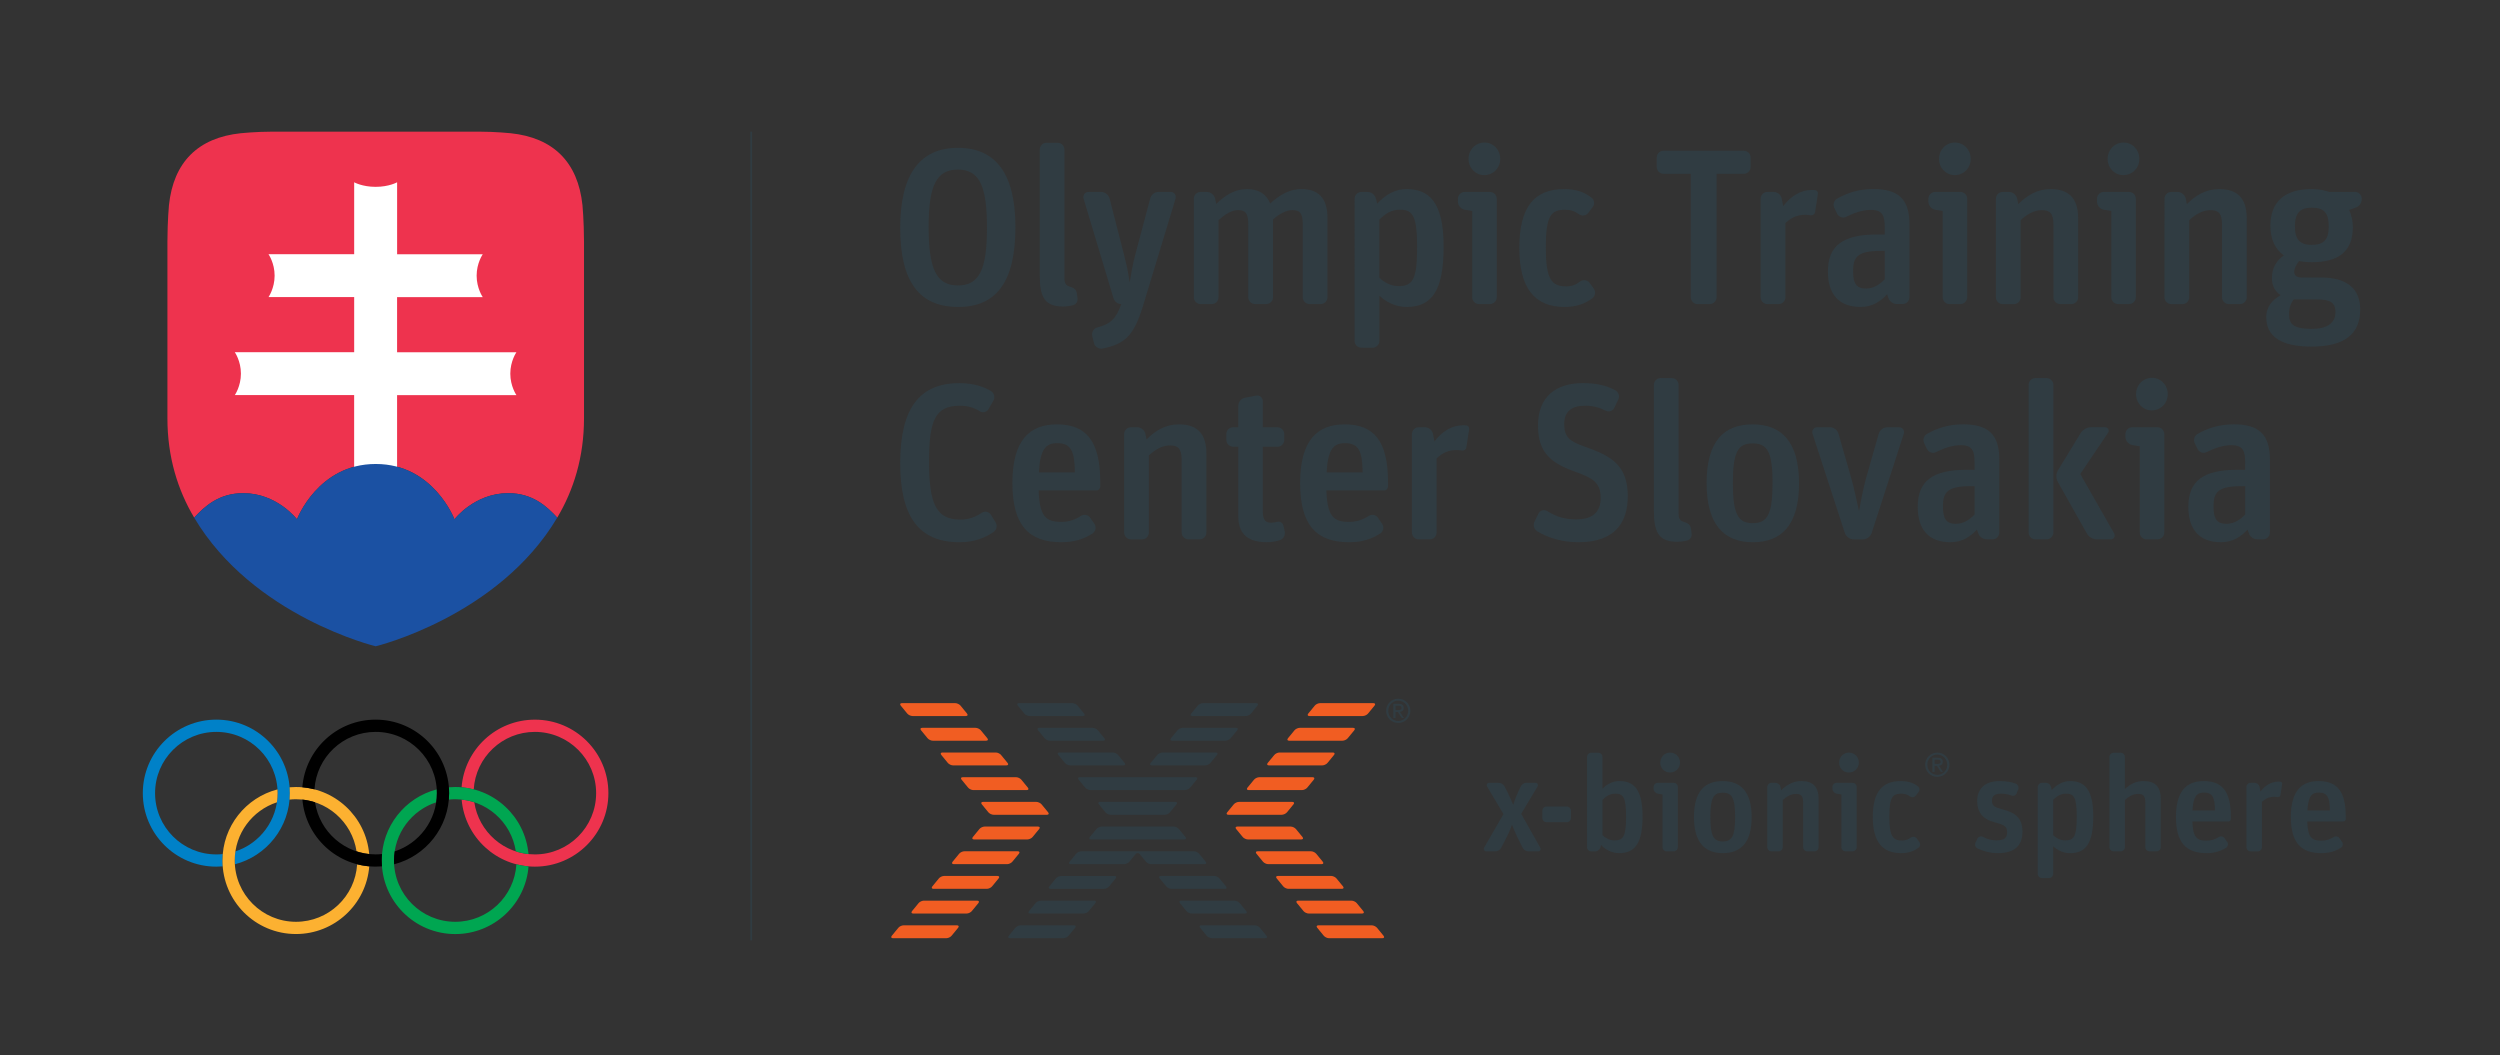 <?xml version="1.0" encoding="utf-8"?>
<!-- Generator: Adobe Illustrator 23.1.1, SVG Export Plug-In . SVG Version: 6.00 Build 0)  -->
<svg version="1.1" id="Layer_1" xmlns="http://www.w3.org/2000/svg" xmlns:xlink="http://www.w3.org/1999/xlink" x="0px" y="0px"
	 viewBox="0 0 841.89 355.28" style="enable-background:new 0 0 841.89 355.28;" xml:space="preserve">
<rect x="0" y="0" width="841.89" height="355.28" fill="#333333" stroke="none"/>
<style type="text/css">
	.st0{fill:#303C42;}
	.st1{fill:#0081C8;}
	.st2{fill:#EE334E;}
	.st3{fill:#00A651;}
	.st4{fill:#FCB131;}
	.st5{fill:#FFFFFF;}
	.st6{fill:#1B51A3;}
	.st7{fill:#F15D22;}
</style>
<path class="st0" d="M322.66,103.37c-12.93,0-19.51-8.28-19.51-26.64c0-18.13,6.72-26.94,19.44-26.94
	c12.71,0,19.36,8.66,19.36,26.71C341.94,94.86,335.59,103.37,322.66,103.37L322.66,103.37z M322.58,96.13
	c7.31,0,9.79-5.52,9.79-19.47c0-13.95-2.49-19.55-9.79-19.55c-7.31,0-9.86,5.52-9.86,19.33C312.72,90.46,315.28,96.13,322.58,96.13
	L322.58,96.13z"/>
<path class="st0" d="M358.03,103.22c-6.28,0-7.89-3.21-7.89-10.6V50.39c0-1.27,1.02-2.31,2.26-2.31h3.8c1.24,0,2.26,1.04,2.26,2.31
	v43.28c0,1.64,0.51,2.46,1.54,2.76c1.46,0.45,2.41,0.9,2.63,2.39l0.22,1.57c0.15,1.19-0.51,2.24-1.75,2.46
	C360.15,103.07,359.05,103.22,358.03,103.22L358.03,103.22z"/>
<path class="st0" d="M371.26,117.39c-1.24,0.22-2.49-0.6-2.85-1.79l-0.59-2.46c-0.29-1.19,0.44-2.54,1.61-2.84
	c4.6-1.19,6.43-2.98,8.18-7.91h-0.07c-1.17,0-2.19-0.82-2.56-1.94L364.9,66.88c-0.29-1.12,0.44-2.24,1.61-2.24h4.31
	c1.31,0,2.49,0.97,2.85,2.24l4.75,18.5c1.02,3.95,1.61,6.86,1.97,9.55h0.07c0.44-2.54,0.95-5.89,1.97-9.63l4.9-18.43
	c0.36-1.34,1.53-2.24,2.85-2.24h4.09c1.17,0,1.9,1.12,1.61,2.24l-11.03,36.34C381.71,113.29,378.71,115.83,371.26,117.39
	L371.26,117.39z"/>
<path class="st0" d="M404.29,102.4c-1.24,0-2.26-1.04-2.26-2.31V66.95c0-1.27,1.02-2.31,2.26-2.31h2.12c1.32,0,2.49,0.97,2.78,2.24
	l0.37,1.79c3.07-2.91,6.21-5,10.37-5c3.73,0,6.43,1.49,7.82,4.85c3.21-2.91,6.5-4.85,10.52-4.85c5.34,0,8.77,2.69,8.77,9.7v26.71
	c0,1.27-1.02,2.31-2.26,2.31h-3.8c-1.24,0-2.27-1.04-2.27-2.31V75.61c0-3.95-1.02-4.85-3.51-4.85c-2.12,0-4.46,1.34-6.5,3.13v26.19
	c0,1.27-1.02,2.31-2.27,2.31h-3.8c-1.24,0-2.27-1.04-2.27-2.31V75.61c0-3.95-1.02-4.85-3.51-4.85c-2.19,0-4.39,1.49-6.5,3.36v25.97
	c0,1.27-1.02,2.31-2.27,2.31H404.29L404.29,102.4z"/>
<path class="st0" d="M458.44,117.1c-1.24,0-2.27-1.04-2.27-2.31V66.95c0-1.27,1.02-2.31,2.27-2.31h2.12c1.32,0,2.48,0.97,2.78,2.24
	l0.44,1.72c2.78-3.06,6.07-4.93,9.87-4.93c7.45,0,12.5,4.18,12.5,19.33c0,15-4.02,20.37-12.5,20.37c-3.94,0-7.09-1.87-9.13-3.81
	v15.22c0,1.27-1.02,2.31-2.27,2.31H458.44L458.44,117.1z M470.94,96.35c4.67,0,6.28-2.01,6.28-12.91c0-10.67-1.39-12.83-5.78-12.83
	c-2.99,0-4.97,1.42-6.94,3.36v19.55C466.11,95.08,468.38,96.35,470.94,96.35L470.94,96.35z"/>
<path class="st0" d="M498.05,102.4c-1.24,0-2.27-1.04-2.27-2.31V71.06l-2.63-0.45c-1.24-0.3-2.19-1.42-2.19-2.76v-0.9
	c0-1.27,1.02-2.31,2.26-2.31h8.55c1.24,0,2.27,1.04,2.27,2.31v33.13c0,1.27-1.02,2.31-2.27,2.31H498.05L498.05,102.4z M499.8,58.97
	c-2.92,0-5.26-2.39-5.26-5.45c0-3.06,2.34-5.52,5.33-5.52c3,0,5.34,2.39,5.34,5.52C505.21,56.58,502.87,58.97,499.8,58.97
	L499.8,58.97z"/>
<path class="st0" d="M526.91,103.37c-10.16,0-15.27-6.34-15.27-19.92c0-14.18,5.41-19.77,15.06-19.77c3.72,0,6.57,0.82,9.2,2.84
	c1.02,0.75,1.24,2.24,0.44,3.21l-1.46,1.94c-0.81,1.04-2.19,1.19-3.22,0.45c-1.31-0.97-2.7-1.49-4.6-1.49
	c-4.75,0-6.5,2.01-6.5,12.68c0,10.6,1.83,13.13,6.87,13.13c2.05,0,3.43-0.67,4.68-1.64c1.02-0.75,2.48-0.52,3.21,0.45l1.39,1.94
	c0.73,1.04,0.51,2.46-0.44,3.21C533.85,102.25,530.86,103.37,526.91,103.37L526.91,103.37z"/>
<path class="st0" d="M571.64,102.4c-1.24,0-2.26-1.04-2.26-2.31V58.52h-9.21c-1.24,0-2.26-1.04-2.26-2.31v-3.13
	c0-1.27,1.02-2.31,2.26-2.31h27.11c1.24,0,2.26,1.04,2.26,2.31v3.13c0,1.27-1.02,2.31-2.26,2.31h-9.21v41.56
	c0,1.27-1.02,2.31-2.27,2.31H571.64L571.64,102.4z"/>
<path class="st0" d="M595.17,102.4c-1.24,0-2.27-1.04-2.27-2.31V66.95c0-1.27,1.02-2.31,2.27-2.31h2.12c1.32,0,2.48,0.97,2.7,2.24
	l0.51,2.54c2.49-3.28,5.77-5.45,9.65-5.45c0.37,0,0.81,0,1.17,0.08c0.51,0.07,0.88,0.45,0.88,1.19l-0.95,6.12
	c-0.07,0.75-0.8,1.27-1.61,1.12c-0.44-0.07-1.02-0.15-1.61-0.15c-2.85,0-4.68,0.89-6.79,2.76v25c0,1.27-1.02,2.31-2.27,2.31H595.17
	L595.17,102.4z"/>
<path class="st0" d="M626.59,103.37c-7.38,0-11.03-4.33-11.03-11.94c0-8.66,4.97-12.46,16.51-12.46h2.63V76.8
	c0-3.95-0.51-6.12-4.68-6.12c-2.85,0-5.7,1.04-8.26,2.31c-1.09,0.6-2.48,0.15-3.07-0.97l-0.95-1.94c-0.58-1.19-0.15-2.61,0.95-3.21
	c3.44-1.94,7.23-3.21,12.2-3.21c8.26,0,12.13,3.28,12.13,11.79v24.62c0,1.27-1.02,2.31-2.27,2.31h-1.97c-1.31,0-2.56-0.9-2.92-2.24
	l-0.36-1.04C633.46,101.35,630.61,103.37,626.59,103.37L626.59,103.37z M628.42,97.17c2.78,0,4.82-1.64,6.29-3.13v-9.55h-1.32
	c-7.97,0-9.35,2.09-9.35,6.86C624.04,95.68,625.28,97.17,628.42,97.17L628.42,97.17z"/>
<path class="st0" d="M656.48,102.4c-1.24,0-2.27-1.04-2.27-2.31V71.06l-2.63-0.45c-1.24-0.3-2.19-1.42-2.19-2.76v-0.9
	c0-1.27,1.02-2.31,2.27-2.31h8.55c1.24,0,2.26,1.04,2.26,2.31v33.13c0,1.27-1.02,2.31-2.26,2.31H656.48L656.48,102.4z M658.24,58.97
	c-2.92,0-5.26-2.39-5.26-5.45c0-3.06,2.34-5.52,5.33-5.52c2.99,0,5.34,2.39,5.34,5.52C663.65,56.58,661.31,58.97,658.24,58.97
	L658.24,58.97z"/>
<path class="st0" d="M674.39,102.4c-1.24,0-2.26-1.04-2.26-2.31V66.95c0-1.27,1.02-2.31,2.26-2.31h2.12c1.32,0,2.48,0.97,2.78,2.24
	l0.37,1.87c2.99-2.98,6.36-5.07,10.89-5.07c5.84,0,9.28,2.76,9.28,9.85v26.56c0,1.27-1.02,2.31-2.26,2.31h-3.8
	c-1.24,0-2.26-1.04-2.26-2.31v-24.4c0-3.95-1.24-4.92-3.95-4.92c-2.63,0-4.97,1.42-7.09,3.36v25.97c0,1.27-1.02,2.31-2.26,2.31
	H674.39L674.39,102.4z"/>
<path class="st0" d="M713.27,102.4c-1.24,0-2.27-1.04-2.27-2.31V71.06l-2.63-0.45c-1.24-0.3-2.19-1.42-2.19-2.76v-0.9
	c0-1.27,1.02-2.31,2.27-2.31h8.55c1.24,0,2.26,1.04,2.26,2.31v33.13c0,1.27-1.02,2.31-2.26,2.31H713.27L713.27,102.4z M715.02,58.97
	c-2.92,0-5.26-2.39-5.26-5.45c0-3.06,2.34-5.52,5.33-5.52c3,0,5.34,2.39,5.34,5.52C720.43,56.58,718.09,58.97,715.02,58.97
	L715.02,58.97z"/>
<path class="st0" d="M731.17,102.4c-1.24,0-2.27-1.04-2.27-2.31V66.95c0-1.27,1.02-2.31,2.27-2.31h2.12c1.32,0,2.48,0.97,2.78,2.24
	l0.36,1.87c3-2.98,6.36-5.07,10.89-5.07c5.84,0,9.28,2.76,9.28,9.85v26.56c0,1.27-1.02,2.31-2.26,2.31h-3.8
	c-1.24,0-2.26-1.04-2.26-2.31v-24.4c0-3.95-1.24-4.92-3.95-4.92c-2.63,0-4.97,1.42-7.09,3.36v25.97c0,1.27-1.02,2.31-2.27,2.31
	H731.17L731.17,102.4z"/>
<path class="st0" d="M778.38,116.72c-10.6,0-15.2-3.66-15.2-9.92c0-3.66,2.19-5.89,4.82-7.39c-1.9-1.27-2.92-3.28-2.92-5.75
	c0-3.66,1.75-6.04,4.02-7.68c-3-2.09-4.53-5.45-4.53-10c0-7.98,4.82-12.31,13.88-12.31c2.27,0,4.24,0.37,5.92,0.97h8.77
	c1.17,0,2.19,1.04,2.19,2.24v0.15c0,1.34-0.88,2.54-2.12,2.91l-2.12,0.75c0.8,1.72,1.24,3.73,1.24,5.82
	c0,7.98-4.6,11.79-13.81,11.79c-1.61,0-3-0.15-4.31-0.37c-0.88,1.04-1.61,2.46-1.61,3.66c0,1.04,0.73,1.87,2.49,1.87h6.72
	c7.75,0,13.01,3.21,13.01,10.74C794.82,112.32,789.78,116.72,778.38,116.72L778.38,116.72z M772.46,100.83
	c-0.95,1.12-1.61,2.76-1.61,4.85c0,3.28,1.1,5.07,7.67,5.07c5.26,0,7.96-2.01,7.96-5.67c0-3.43-2.12-4.25-6.36-4.25H772.46
	L772.46,100.83z M778.45,82.47c4.17,0,5.77-1.87,5.77-6.19c0-4.48-1.46-6.34-5.77-6.34c-3.95,0-5.63,1.87-5.63,6.34
	C772.83,80.53,774.44,82.47,778.45,82.47L778.45,82.47z"/>
<path class="st0" d="M323.17,182.6c-13.81,0-20.02-8.66-20.02-26.64c0-18.35,6.43-26.93,19.88-26.93c4.31,0,7.96,0.97,10.74,2.69
	c1.02,0.67,1.39,2.09,0.8,3.13l-1.61,2.83c-0.59,1.12-1.97,1.49-3,0.82c-1.9-1.19-4.09-1.87-6.65-1.87c-8.4,0-10.45,4.92-10.45,18.8
	c0,14.48,2.49,19.55,10.6,19.55c2.92,0,5.19-0.97,7.16-2.31c1.02-0.67,2.41-0.37,3.07,0.67l1.61,2.61c0.66,1.12,0.29,2.54-0.73,3.21
	C331.64,181.18,327.99,182.6,323.17,182.6L323.17,182.6z"/>
<path class="st0" d="M357.44,182.6c-11.03,0-16.51-5.75-16.51-19.92c0-14.33,5.7-19.77,14.98-19.77c9.94,0,14.61,5.67,14.61,19.48
	v1.42c0,0.75-0.59,1.34-1.24,1.34h-19.51c0.29,8.66,2.34,10.6,7.6,10.6c2.78,0,4.82-0.82,6.65-2.02c1.02-0.67,2.49-0.37,3.14,0.67
	l1.39,2.01c0.73,1.04,0.44,2.46-0.58,3.21C365.11,181.48,361.83,182.6,357.44,182.6L357.44,182.6z M355.98,149.24
	c-3.73,0-5.7,1.94-6.14,9.85h12.13C361.9,151.78,360.58,149.24,355.98,149.24L355.98,149.24z"/>
<path class="st0" d="M380.83,181.63c-1.24,0-2.27-1.05-2.27-2.31v-33.13c0-1.27,1.02-2.31,2.27-2.31h2.12
	c1.31,0,2.49,0.97,2.78,2.24l0.36,1.87c3-2.98,6.36-5.08,10.89-5.08c5.85,0,9.28,2.76,9.28,9.85v26.56c0,1.27-1.02,2.31-2.26,2.31
	h-3.8c-1.24,0-2.27-1.05-2.27-2.31v-24.4c0-3.96-1.24-4.92-3.95-4.92c-2.63,0-4.97,1.42-7.09,3.36v25.97c0,1.27-1.02,2.31-2.27,2.31
	H380.83L380.83,181.63z"/>
<path class="st0" d="M415.25,150.44c-1.24,0-2.27-1.04-2.27-2.31v-1.94c0-1.27,1.02-2.31,2.27-2.31H417v-7.16
	c0-1.34,0.95-2.54,2.19-2.76l3.87-0.75c1.1-0.22,2.19,0.67,2.19,1.87v8.8h4.97c1.24,0,2.27,1.04,2.27,2.31v1.94
	c0,1.27-1.02,2.31-2.27,2.31h-4.97v21.86c0,2.83,0.95,3.73,2.85,3.73c0.73,0,1.39-0.15,1.97-0.3c0.88-0.3,1.9,0.3,2.12,1.27
	l0.44,1.94c0.29,1.27-0.44,2.61-1.68,2.98c-1.17,0.37-2.56,0.67-4.31,0.67c-5.7,0-9.64-2.17-9.64-8.73v-23.43H415.25L415.25,150.44z
	"/>
<path class="st0" d="M454.34,182.6c-11.03,0-16.51-5.75-16.51-19.92c0-14.33,5.7-19.77,14.98-19.77c9.94,0,14.61,5.67,14.61,19.48
	v1.42c0,0.75-0.59,1.34-1.24,1.34h-19.51c0.29,8.66,2.34,10.6,7.6,10.6c2.78,0,4.82-0.82,6.65-2.02c1.02-0.67,2.48-0.37,3.14,0.67
	l1.39,2.01c0.73,1.04,0.44,2.46-0.58,3.21C462.02,181.48,458.73,182.6,454.34,182.6L454.34,182.6z M452.88,149.24
	c-3.73,0-5.7,1.94-6.14,9.85h12.13C458.8,151.78,457.49,149.24,452.88,149.24L452.88,149.24z"/>
<path class="st0" d="M477.73,181.63c-1.24,0-2.26-1.05-2.26-2.31v-33.13c0-1.27,1.02-2.31,2.26-2.31h2.12c1.31,0,2.48,0.97,2.7,2.24
	l0.51,2.54c2.48-3.28,5.77-5.45,9.65-5.45c0.36,0,0.8,0,1.17,0.07c0.51,0.07,0.88,0.45,0.88,1.19l-0.95,6.12
	c-0.07,0.75-0.8,1.27-1.61,1.12c-0.44-0.07-1.02-0.15-1.61-0.15c-2.85,0-4.68,0.89-6.8,2.76v25c0,1.27-1.02,2.31-2.26,2.31H477.73
	L477.73,181.63z"/>
<path class="st0" d="M531.52,182.6c-5.34,0-10.3-1.49-13.81-3.66c-1.1-0.67-1.54-2.09-0.95-3.28l1.32-2.69
	c0.51-1.12,1.9-1.49,2.92-0.89c3,1.94,5.99,2.83,9.79,2.83c5.84,0,8.26-2.76,8.26-7.24c0-5.22-2.85-6.72-8.19-8.66
	c-8.4-2.98-12.93-6.34-12.93-15.74c0-9.63,5.99-14.25,15.05-14.25c4.75,0,8.04,0.82,10.96,2.39c1.1,0.6,1.61,2.02,1.02,3.13
	l-1.31,2.76c-0.51,1.12-1.9,1.57-3,0.97c-2.19-1.12-4.24-1.64-7.02-1.64c-4.31,0-6.87,1.94-6.87,6.12c0,4.33,1.61,5.82,6.94,7.68
	c7.96,2.83,14.47,5.67,14.47,16.56C548.18,175.73,544.08,182.6,531.52,182.6L531.52,182.6z"/>
<path class="st0" d="M564.84,182.45c-6.28,0-7.89-3.21-7.89-10.59v-42.23c0-1.27,1.02-2.31,2.26-2.31h3.8
	c1.24,0,2.26,1.04,2.26,2.31v43.28c0,1.64,0.51,2.46,1.54,2.76c1.46,0.45,2.41,0.89,2.63,2.39l0.22,1.57
	c0.15,1.19-0.51,2.24-1.75,2.46C566.96,182.3,565.86,182.45,564.84,182.45L564.84,182.45z"/>
<path class="st0" d="M590.27,182.6c-9.57,0-15.56-5.75-15.56-19.92c0-14.25,5.92-19.77,15.49-19.77c9.57,0,15.64,5.67,15.64,19.85
	C605.84,176.93,599.84,182.6,590.27,182.6L590.27,182.6z M590.27,176.18c4.82,0,6.65-2.83,6.65-13.5c0-10.82-1.9-13.36-6.72-13.36
	c-4.82,0-6.65,2.61-6.65,13.43C583.55,173.42,585.45,176.18,590.27,176.18L590.27,176.18z"/>
<path class="st0" d="M624.25,181.63c-1.31,0-2.56-0.9-2.99-2.16l-10.89-33.43c-0.36-1.04,0.44-2.16,1.54-2.16h4.31
	c1.32,0,2.56,0.9,2.92,2.24l4.46,15.52c0.73,2.54,1.68,7.24,2.41,10.37h0.07c0.44-2.76,1.39-7.53,2.26-10.74l4.31-15.14
	c0.36-1.34,1.61-2.24,2.92-2.24h4.02c1.09,0,1.9,1.12,1.53,2.16l-10.82,33.43c-0.44,1.27-1.68,2.16-3,2.16H624.25L624.25,181.63z"/>
<path class="st0" d="M656.84,182.6c-7.38,0-11.03-4.33-11.03-11.94c0-8.66,4.97-12.46,16.51-12.46h2.63v-2.16
	c0-3.96-0.51-6.12-4.67-6.12c-2.85,0-5.7,1.04-8.26,2.31c-1.1,0.6-2.49,0.15-3.07-0.97l-0.95-1.94c-0.58-1.19-0.14-2.61,0.95-3.21
	c3.44-1.94,7.23-3.21,12.2-3.21c8.26,0,12.13,3.28,12.13,11.79v24.62c0,1.27-1.02,2.31-2.27,2.31h-1.97c-1.32,0-2.56-0.9-2.92-2.24
	l-0.37-1.04C663.71,180.58,660.86,182.6,656.84,182.6L656.84,182.6z M658.67,176.4c2.78,0,4.82-1.64,6.29-3.13v-9.55h-1.31
	c-7.97,0-9.35,2.09-9.35,6.86C654.29,174.91,655.53,176.4,658.67,176.4L658.67,176.4z"/>
<path class="st0" d="M685.42,181.63c-1.24,0-2.27-1.05-2.27-2.31v-49.69c0-1.27,1.02-2.31,2.27-2.31h3.8c1.24,0,2.27,1.04,2.27,2.31
	v49.69c0,1.27-1.02,2.31-2.27,2.31H685.42L685.42,181.63z M706.1,181.63c-1.39,0-2.7-0.82-3.36-2.01l-9.79-17.39
	c-0.66-1.19-0.59-2.76,0.14-3.96l7.6-12.46c0.81-1.19,2.12-1.94,3.51-1.94h4.75c0.95,0,1.54,1.12,0.95,1.87l-9.35,13.88l11.4,20
	c0.51,0.9-0.07,2.01-1.1,2.01H706.1L706.1,181.63z"/>
<path class="st0" d="M722.84,181.63c-1.24,0-2.27-1.05-2.27-2.31v-29.02l-2.63-0.45c-1.24-0.3-2.19-1.42-2.19-2.76v-0.9
	c0-1.27,1.02-2.31,2.27-2.31h8.55c1.24,0,2.27,1.04,2.27,2.31v33.13c0,1.27-1.02,2.31-2.27,2.31H722.84L722.84,181.63z
	 M724.59,138.2c-2.92,0-5.26-2.39-5.26-5.45c0-3.06,2.34-5.52,5.33-5.52c3,0,5.34,2.39,5.34,5.52
	C730,135.81,727.66,138.2,724.59,138.2L724.59,138.2z"/>
<path class="st0" d="M747.97,182.6c-7.38,0-11.03-4.33-11.03-11.94c0-8.66,4.97-12.46,16.51-12.46h2.63v-2.16
	c0-3.96-0.51-6.12-4.68-6.12c-2.85,0-5.7,1.04-8.26,2.31c-1.1,0.6-2.49,0.15-3.07-0.97l-0.95-1.94c-0.58-1.19-0.14-2.61,0.95-3.21
	c3.43-1.94,7.23-3.21,12.2-3.21c8.26,0,12.13,3.28,12.13,11.79v24.62c0,1.27-1.02,2.31-2.26,2.31h-1.97c-1.32,0-2.56-0.9-2.92-2.24
	l-0.37-1.04C754.84,180.58,751.99,182.6,747.97,182.6L747.97,182.6z M749.8,176.4c2.78,0,4.83-1.64,6.29-3.13v-9.55h-1.32
	c-7.97,0-9.35,2.09-9.35,6.86C745.42,174.91,746.66,176.4,749.8,176.4L749.8,176.4z"/>
<rect x="252.68" y="44.35" class="st0" width="0.58" height="272.33"/>
<g>
	<g>
		<path class="st1" d="M97.61,267.09c0-13.67-11.08-24.75-24.76-24.75c-13.67,0-24.76,11.08-24.76,24.75
			c0,13.67,11.08,24.76,24.76,24.76c0.72,0,1.43-0.03,2.14-0.09c-0.05-0.65-0.08-1.31-0.08-1.97c0-0.73,0.03-1.46,0.1-2.17
			c-0.71,0.08-1.43,0.11-2.16,0.11c-11.39,0-20.63-9.24-20.63-20.63c0-11.39,9.24-20.63,20.63-20.63c11.39,0,20.63,9.24,20.63,20.63
			c0,9.15-5.96,16.92-14.21,19.61c-0.15,1-0.23,2.03-0.23,3.08c0,0.43,0.01,0.85,0.04,1.27C89.74,288.3,97.61,278.61,97.61,267.09"
			/>
		<path class="st2" d="M204.88,267.09c0,13.67-11.09,24.76-24.76,24.76c-12.94,0-23.56-9.93-24.66-22.58
			c1.47,0.15,2.9,0.46,4.26,0.91c1.49,9.93,10.05,17.55,20.4,17.55c11.39,0,20.63-9.24,20.63-20.63c0-11.39-9.24-20.63-20.63-20.63
			c-10.97,0-19.93,8.56-20.59,19.36c-1.32-0.34-2.69-0.58-4.09-0.7c1-12.75,11.67-22.78,24.68-22.78
			C193.8,242.34,204.88,253.42,204.88,267.09"/>
		<path class="st3" d="M173.9,291.06c-0.66,10.8-9.63,19.36-20.59,19.36c-11.39,0-20.63-9.24-20.63-20.63
			c0-9.15,5.96-16.91,14.21-19.61c0.15-1,0.23-2.03,0.23-3.08c0-0.43-0.01-0.85-0.04-1.27c-10.66,2.76-18.53,12.45-18.53,23.96
			c0,13.67,11.08,24.76,24.76,24.76c13.01,0,23.67-10.03,24.68-22.78C176.59,291.64,175.22,291.4,173.9,291.06 M153.31,269.15
			c10.35,0,18.91,7.62,20.4,17.55c1.36,0.44,2.79,0.75,4.26,0.91c-1.1-12.65-11.72-22.58-24.66-22.58c-0.72,0-1.43,0.03-2.14,0.09
			c0.05,0.65,0.08,1.31,0.08,1.97c0,0.73-0.03,1.46-0.09,2.18C151.86,269.19,152.58,269.15,153.31,269.15"/>
		<path class="st4" d="M124.35,291.76c-1.01,12.75-11.67,22.78-24.68,22.78c-13.67,0-24.75-11.08-24.75-24.75
			c0-11.52,7.87-21.2,18.53-23.96c0.03,0.42,0.04,0.84,0.04,1.27c0,1.05-0.08,2.08-0.23,3.08c-8.25,2.7-14.21,10.46-14.21,19.61
			c0,11.39,9.24,20.63,20.63,20.63c10.97,0,19.93-8.56,20.59-19.36C121.59,291.4,122.95,291.64,124.35,291.76 M97.51,269.27
			c0.06-0.72,0.09-1.44,0.09-2.18c0-0.66-0.02-1.32-0.07-1.97c0.7-0.06,1.42-0.09,2.14-0.09c12.94,0,23.56,9.93,24.66,22.58
			c-1.47-0.15-2.9-0.46-4.26-0.91c-1.49-9.93-10.06-17.55-20.4-17.55C98.94,269.15,98.22,269.19,97.51,269.27"/>
		<path d="M126.49,287.72c-10.35,0-18.91-7.62-20.4-17.55c-1.36-0.44-2.79-0.75-4.26-0.91c1.1,12.66,11.72,22.58,24.66,22.58
			c0.72,0,1.44-0.03,2.14-0.09c-0.05-0.65-0.08-1.31-0.08-1.97c0-0.73,0.03-1.46,0.1-2.18
			C127.94,287.68,127.22,287.72,126.49,287.72 M126.49,242.34c-13.01,0-23.67,10.03-24.68,22.78c1.4,0.12,2.76,0.36,4.09,0.7
			c0.66-10.8,9.62-19.35,20.59-19.35c11.4,0,20.63,9.24,20.63,20.63c0,9.15-5.96,16.91-14.21,19.61c-0.15,1-0.23,2.03-0.23,3.08
			c0,0.43,0.01,0.85,0.04,1.27c10.66-2.76,18.53-12.44,18.53-23.97C151.25,253.42,140.17,242.34,126.49,242.34"/>
		<path class="st2" d="M196.15,69.09c-1.52-14.47-9.79-22.73-24.23-24.23c0,0-5.16-0.52-10.31-0.52h-35.09H91.44
			c-5.15,0-10.31,0.52-10.31,0.52c-14.44,1.5-22.71,9.75-24.23,24.23c0,0-0.5,5.14-0.52,12.37v59.37c0,13.16,3.51,24.22,9.01,33.48
			c3.46-3.73,8.25-8.24,16.53-8.24c11.36,0,18.09,8.8,18.09,8.8s7.06-18.63,26.48-18.63h0.07c19.42,0,26.48,18.63,26.48,18.63
			s6.72-8.8,18.09-8.8c8.28,0,13.08,4.51,16.53,8.24c5.5-9.26,9.01-20.33,9.01-33.48V81.46C196.65,74.24,196.15,69.09,196.15,69.09"
			/>
		<path class="st5" d="M126.49,157.76c4.54,0,7.23,0.79,7.23,0.79v-25.49h40.19c0,0-2.06-2.95-2.06-7.23c0-4.28,2.06-7.21,2.06-7.21
			h-40.19l0-18.56h28.85c0,0-2.06-2.96-2.06-7.23s2.06-7.21,2.06-7.21h-28.84V61.38c0,0-2.69,1.54-7.23,1.54h0
			c-4.54,0-7.23-1.54-7.23-1.54v24.23H90.42c0,0,2.06,2.93,2.06,7.21s-2.06,7.23-2.06,7.23h28.85l0,18.56H79.07
			c0,0,2.06,2.93,2.06,7.21c0,4.28-2.06,7.23-2.06,7.23h40.19v25.49C119.26,158.55,121.95,157.76,126.49,157.76"/>
		<path class="st6" d="M171.13,166.08c-11.36,0-18.09,8.8-18.09,8.8s-7.06-18.63-26.48-18.63h-0.07
			c-19.42,0-26.48,18.63-26.48,18.63s-6.72-8.8-18.09-8.8c-8.28,0-13.07,4.51-16.53,8.24c19.78,33.33,61.13,43.32,61.13,43.32
			s41.35-9.99,61.13-43.32C184.21,170.59,179.41,166.08,171.13,166.08"/>
	</g>
</g>
<g>
	<g id="XMLID_82_">
		<path id="XMLID_153_" class="st0" d="M500.51,286.7c-0.64,0-1-0.68-0.73-1.23l6.52-11.32l-5.52-9.31
			c-0.32-0.55,0.05-1.23,0.68-1.23h3.19c0.87,0,1.69,0.5,2.05,1.28l0.96,1.87c0.91,1.78,1.32,2.87,1.87,4.2h0.09
			c0.36-1.14,0.78-2.42,1.6-4.2l0.87-1.87c0.37-0.78,1.14-1.28,2.01-1.28h3.01c0.64,0,1,0.68,0.68,1.23l-5.52,9.22l6.43,11.41
			c0.32,0.55-0.09,1.23-0.73,1.23h-3.19c-0.87,0-1.69-0.5-2.05-1.28l-1.69-3.38c-0.82-1.64-1.37-3.1-1.82-4.2h-0.09
			c-0.41,1.14-0.82,2.24-1.82,4.2l-1.73,3.38c-0.37,0.78-1.19,1.28-2.05,1.28H500.51z"/>
		<path id="XMLID_151_" class="st0" d="M520.81,276.89c-0.78,0-1.41-0.64-1.41-1.41v-2.46c0-0.78,0.64-1.41,1.41-1.41h6.8
			c0.78,0,1.41,0.64,1.41,1.41v2.46c0,0.78-0.64,1.41-1.41,1.41H520.81z"/>
		<path id="XMLID_148_" class="st0" d="M545.26,287.3c-2.51,0-4.79-1.28-6.07-2.74l-0.23,0.78c-0.23,0.82-0.96,1.37-1.78,1.37h-1.32
			c-0.78,0-1.41-0.64-1.41-1.41V254.9c0-0.78,0.64-1.41,1.41-1.41h2.37c0.78,0,1.41,0.64,1.41,1.41v10.72
			c1.28-1.37,3.33-2.6,5.7-2.6c4.65,0,7.8,2.56,7.8,11.82C553.16,284.01,550.56,287.3,545.26,287.3z M543.67,283.01
			c2.92,0,3.92-1.23,3.92-7.89c0-6.52-0.87-7.85-3.6-7.85c-1.87,0-3.1,0.87-4.33,2.05v11.95
			C540.66,282.23,542.07,283.01,543.67,283.01z"/>
		<path id="XMLID_145_" class="st0" d="M561.28,286.7c-0.77,0-1.41-0.64-1.41-1.41v-17.75l-1.64-0.27
			c-0.78-0.18-1.37-0.87-1.37-1.69v-0.55c0-0.78,0.64-1.41,1.41-1.41h5.34c0.77,0,1.41,0.64,1.41,1.41v20.26
			c0,0.78-0.64,1.41-1.41,1.41H561.28z M562.38,260.15c-1.83,0-3.28-1.46-3.28-3.33c0-1.87,1.46-3.38,3.33-3.38s3.33,1.46,3.33,3.38
			C565.75,258.69,564.29,260.15,562.38,260.15z"/>
		<path id="XMLID_142_" class="st0" d="M580.17,287.3c-5.98,0-9.72-3.51-9.72-12.18c0-8.71,3.7-12.09,9.67-12.09
			c5.98,0,9.76,3.47,9.76,12.14C589.89,283.83,586.15,287.3,580.17,287.3z M580.17,283.37c3.01,0,4.15-1.73,4.15-8.26
			c0-6.62-1.19-8.17-4.2-8.17c-3.01,0-4.15,1.6-4.15,8.21C575.97,281.69,577.16,283.37,580.17,283.37z"/>
		<path id="XMLID_140_" class="st0" d="M596.55,286.7c-0.78,0-1.41-0.64-1.41-1.41v-20.26c0-0.78,0.64-1.41,1.41-1.41h1.32
			c0.82,0,1.55,0.59,1.73,1.37l0.23,1.14c1.87-1.82,3.97-3.1,6.8-3.1c3.65,0,5.79,1.69,5.79,6.02v16.24c0,0.78-0.64,1.41-1.41,1.41
			h-2.37c-0.77,0-1.41-0.64-1.41-1.41v-14.92c0-2.42-0.77-3.01-2.46-3.01c-1.64,0-3.1,0.87-4.43,2.05v15.88
			c0,0.78-0.64,1.41-1.41,1.41H596.55z"/>
		<path id="XMLID_137_" class="st0" d="M621.51,286.7c-0.78,0-1.41-0.64-1.41-1.41v-17.75l-1.64-0.27
			c-0.78-0.18-1.37-0.87-1.37-1.69v-0.55c0-0.78,0.64-1.41,1.41-1.41h5.34c0.77,0,1.41,0.64,1.41,1.41v20.26
			c0,0.78-0.64,1.41-1.41,1.41H621.51z M622.6,260.15c-1.83,0-3.28-1.46-3.28-3.33c0-1.87,1.46-3.38,3.33-3.38s3.33,1.46,3.33,3.38
			C625.98,258.69,624.52,260.15,622.6,260.15z"/>
		<path id="XMLID_135_" class="st0" d="M640.21,287.3c-6.34,0-9.54-3.88-9.54-12.18c0-8.67,3.38-12.09,9.4-12.09
			c2.33,0,4.11,0.5,5.75,1.73c0.64,0.46,0.78,1.37,0.27,1.96l-0.91,1.19c-0.5,0.64-1.37,0.73-2.01,0.27
			c-0.82-0.59-1.69-0.91-2.87-0.91c-2.97,0-4.06,1.23-4.06,7.76c0,6.48,1.14,8.03,4.29,8.03c1.28,0,2.14-0.41,2.92-1
			c0.64-0.46,1.55-0.32,2.01,0.27l0.87,1.19c0.46,0.64,0.32,1.51-0.27,1.96C644.55,286.61,642.68,287.3,640.21,287.3z"/>
		<path id="XMLID_133_" class="st0" d="M672.77,287.3c-2.69,0-5.11-0.73-6.84-1.6c-0.73-0.36-1-1.23-0.68-1.92l0.64-1.32
			c0.32-0.73,1.19-1,1.87-0.64c1.41,0.73,2.92,1.19,4.56,1.19c2.65,0,3.6-0.91,3.6-2.74c0-2.1-1.1-2.51-4.43-3.42
			c-3.19-0.87-5.66-2.74-5.66-7.16c0-3.97,2.51-6.66,7.53-6.66c2.33,0,3.97,0.32,5.48,0.87c0.73,0.32,1.09,1.14,0.82,1.87l-0.5,1.32
			c-0.27,0.73-1.1,1.09-1.78,0.82c-1.19-0.46-2.28-0.64-3.6-0.64c-1.96,0-2.97,0.73-2.97,2.33c0,1.82,0.82,2.24,3.7,3.01
			c3.56,0.96,6.57,2.37,6.57,7.44C681.07,284.83,678.38,287.3,672.77,287.3z"/>
		<path id="XMLID_107_" class="st0" d="M687.64,295.69c-0.78,0-1.41-0.64-1.41-1.41v-29.25c0-0.78,0.64-1.41,1.41-1.41h1.32
			c0.82,0,1.55,0.59,1.73,1.37l0.27,1.05c1.73-1.87,3.79-3.01,6.16-3.01c4.65,0,7.8,2.56,7.8,11.82c0,9.17-2.51,12.46-7.8,12.46
			c-2.46,0-4.43-1.14-5.7-2.33v9.31c0,0.78-0.64,1.41-1.41,1.41H687.64z M695.44,283.01c2.92,0,3.92-1.23,3.92-7.89
			c0-6.52-0.87-7.85-3.6-7.85c-1.87,0-3.1,0.87-4.33,2.05v11.95C692.43,282.23,693.85,283.01,695.44,283.01z"/>
		<path id="XMLID_87_" class="st0" d="M711.78,286.7c-0.78,0-1.41-0.64-1.41-1.41V254.9c0-0.78,0.64-1.41,1.41-1.41h2.37
			c0.77,0,1.41,0.64,1.41,1.41v10.81c1.69-1.55,3.65-2.69,6.3-2.69c3.65,0,5.79,1.69,5.79,6.02v16.24c0,0.78-0.64,1.41-1.41,1.41
			h-2.37c-0.77,0-1.41-0.64-1.41-1.41v-14.92c0-2.42-0.77-3.01-2.46-3.01c-1.64,0-3.1,0.87-4.43,2.05v15.88
			c0,0.78-0.64,1.41-1.41,1.41H711.78z"/>
		<path id="XMLID_83_" class="st0" d="M743.08,287.3c-6.89,0-10.31-3.51-10.31-12.18c0-8.76,3.56-12.09,9.35-12.09
			c6.21,0,9.13,3.47,9.13,11.91v0.87c0,0.46-0.36,0.82-0.78,0.82h-12.18c0.18,5.29,1.46,6.48,4.75,6.48c1.73,0,3.01-0.5,4.15-1.23
			c0.64-0.41,1.55-0.23,1.96,0.41l0.87,1.23c0.46,0.64,0.27,1.51-0.36,1.96C747.87,286.61,745.81,287.3,743.08,287.3z M742.16,266.9
			c-2.33,0-3.56,1.19-3.83,6.02h7.57C745.86,268.45,745.04,266.9,742.16,266.9z"/>
		<path id="XMLID_126_" class="st0" d="M757.91,286.7c-0.78,0-1.41-0.64-1.41-1.41v-20.26c0-0.78,0.64-1.41,1.41-1.41h1.32
			c0.82,0,1.55,0.59,1.69,1.37l0.32,1.55c1.55-2.01,3.6-3.33,6.02-3.33c0.23,0,0.5,0,0.73,0.05c0.32,0.05,0.55,0.27,0.55,0.73
			l-0.59,3.74c-0.05,0.46-0.5,0.78-1,0.68c-0.27-0.05-0.64-0.09-1-0.09c-1.78,0-2.92,0.55-4.24,1.69v15.29
			c0,0.78-0.64,1.41-1.41,1.41H757.91z"/>
		<path id="XMLID_128_" class="st0" d="M781.77,287.3c-6.89,0-10.31-3.51-10.31-12.18c0-8.76,3.56-12.09,9.35-12.09
			c6.21,0,9.13,3.47,9.13,11.91v0.87c0,0.46-0.36,0.82-0.78,0.82h-12.18c0.18,5.29,1.46,6.48,4.75,6.48c1.73,0,3.01-0.5,4.15-1.23
			c0.64-0.41,1.55-0.23,1.96,0.41l0.87,1.23c0.46,0.64,0.27,1.51-0.37,1.96C786.56,286.61,784.51,287.3,781.77,287.3z M780.86,266.9
			c-2.33,0-3.56,1.19-3.83,6.02h7.57C784.55,268.45,783.73,266.9,780.86,266.9z"/>
	</g>
	<g>
		<g id="XMLID_80_">
			<path id="XMLID_81_" class="st7" d="M343.12,287.5c0.38-0.46,0.2-0.83-0.39-0.83h-17.97c-0.59,0-1.39,0.37-1.76,0.83l-2.2,2.68
				c-0.38,0.46-0.2,0.83,0.39,0.83h17.97c0.59,0,1.39-0.37,1.76-0.83L343.12,287.5z"/>
		</g>
		<g id="XMLID_78_">
			<path id="XMLID_79_" class="st7" d="M349.94,279.18c0.38-0.46,0.2-0.83-0.39-0.83h-17.97c-0.59,0-1.39,0.37-1.76,0.83l-2.2,2.68
				c-0.38,0.46-0.2,0.83,0.39,0.83h17.97c0.59,0,1.39-0.37,1.76-0.83L349.94,279.18z"/>
		</g>
		<g id="XMLID_76_">
			<path id="XMLID_77_" class="st7" d="M450.06,295.81c-0.38-0.46-1.17-0.83-1.76-0.83h-17.97c-0.59,0-0.77,0.37-0.39,0.83l2.2,2.68
				c0.38,0.46,1.17,0.83,1.76,0.83h17.97c0.59,0,0.77-0.37,0.39-0.83L450.06,295.81z"/>
		</g>
		<g id="XMLID_74_">
			<path id="XMLID_75_" class="st7" d="M329.47,304.13c0.38-0.46,0.2-0.83-0.39-0.83H311.1c-0.59,0-1.39,0.37-1.76,0.83l-2.2,2.68
				c-0.38,0.46-0.2,0.83,0.39,0.83h17.98c0.59,0,1.39-0.37,1.76-0.83L329.47,304.13z"/>
		</g>
		<g id="XMLID_72_">
			<path id="XMLID_73_" class="st7" d="M443.24,287.5c-0.38-0.46-1.17-0.83-1.76-0.83h-17.97c-0.59,0-0.77,0.37-0.39,0.83l2.2,2.68
				c0.38,0.46,1.17,0.83,1.76,0.83h17.97c0.59,0,0.77-0.37,0.39-0.83L443.24,287.5z"/>
		</g>
		<g id="XMLID_70_">
			<path id="XMLID_71_" class="st0" d="M397,279.18c-0.38-0.46-1.17-0.83-1.76-0.83h-24.25c-0.59,0-1.39,0.37-1.76,0.83l-2.2,2.68
				c-0.38,0.46-0.2,0.83,0.39,0.83h31.39c0.59,0,0.77-0.37,0.39-0.83L397,279.18z"/>
		</g>
		<g id="XMLID_68_">
			<path id="XMLID_69_" class="st0" d="M410.65,295.81c-0.38-0.46-1.17-0.83-1.76-0.83h-17.97c-0.59,0-0.77,0.37-0.39,0.83l2.2,2.68
				c0.38,0.46,1.17,0.83,1.76,0.83h17.98c0.59,0,0.77-0.37,0.39-0.83L410.65,295.81z"/>
		</g>
		<g id="XMLID_66_">
			<path id="XMLID_67_" class="st7" d="M336.29,295.81c0.38-0.46,0.2-0.83-0.39-0.83h-17.97c-0.59,0-1.39,0.37-1.76,0.83l-2.2,2.68
				c-0.38,0.46-0.2,0.83,0.39,0.83h17.97c0.59,0,1.39-0.37,1.76-0.83L336.29,295.81z"/>
		</g>
		<g id="XMLID_64_">
			<path id="XMLID_65_" class="st7" d="M456.89,304.13c-0.38-0.46-1.17-0.83-1.76-0.83h-17.98c-0.59,0-0.77,0.37-0.39,0.83l2.2,2.68
				c0.38,0.46,1.17,0.83,1.76,0.83h17.98c0.59,0,0.77-0.37,0.39-0.83L456.89,304.13z"/>
		</g>
		<g id="XMLID_62_">
			<path id="XMLID_63_" class="st7" d="M463.72,312.44c-0.38-0.46-1.17-0.83-1.76-0.83h-17.98c-0.59,0-0.77,0.37-0.39,0.83l2.2,2.68
				c0.38,0.46,1.17,0.83,1.76,0.83h17.98c0.59,0,0.77-0.37,0.39-0.83L463.72,312.44z"/>
		</g>
		<g id="XMLID_60_">
			<path id="XMLID_61_" class="st7" d="M330.29,245.93c-0.38-0.46-1.17-0.83-1.76-0.83h-17.97c-0.59,0-0.77,0.37-0.39,0.83l2.2,2.68
				c0.38,0.46,1.17,0.83,1.76,0.83h17.97c0.59,0,0.77-0.37,0.39-0.83L330.29,245.93z"/>
		</g>
		<g id="XMLID_58_">
			<path id="XMLID_59_" class="st7" d="M350.76,270.87c-0.38-0.46-1.17-0.83-1.76-0.83h-17.97c-0.59,0-0.77,0.37-0.39,0.83l2.2,2.68
				c0.38,0.46,1.17,0.83,1.76,0.83h17.97c0.59,0,0.77-0.37,0.39-0.83L350.76,270.87z"/>
		</g>
		<g id="XMLID_56_">
			<path id="XMLID_57_" class="st7" d="M323.46,237.62c-0.38-0.46-1.17-0.83-1.76-0.83h-17.98c-0.59,0-0.77,0.37-0.39,0.83l2.2,2.68
				c0.38,0.46,1.17,0.83,1.76,0.83h17.97c0.59,0,0.77-0.37,0.39-0.83L323.46,237.62z"/>
		</g>
		<g id="XMLID_54_">
			<path id="XMLID_55_" class="st0" d="M403.82,287.5c-0.38-0.46-1.17-0.83-1.76-0.83h-37.9c-0.59,0-1.39,0.37-1.76,0.83l-2.2,2.68
				c-0.38,0.46-0.2,0.83,0.39,0.83h17.98c0.59,0,1.39-0.37,1.76-0.83l2.1-2.56c0.38-0.46,0.99-0.46,1.37,0l2.1,2.56
				c0.38,0.46,1.17,0.83,1.76,0.83h17.97c0.59,0,0.77-0.37,0.39-0.83L403.82,287.5z"/>
		</g>
		<g id="XMLID_52_">
			<path id="XMLID_53_" class="st7" d="M343.94,262.56c-0.38-0.46-1.17-0.83-1.76-0.83h-17.97c-0.59,0-0.77,0.37-0.39,0.83l2.2,2.68
				c0.38,0.46,1.17,0.83,1.76,0.83h17.97c0.59,0,0.77-0.37,0.39-0.83L343.94,262.56z"/>
		</g>
		<g id="XMLID_50_">
			<path id="XMLID_51_" class="st7" d="M337.11,254.24c-0.38-0.46-1.17-0.83-1.76-0.83h-17.97c-0.59,0-0.77,0.37-0.39,0.83l2.2,2.68
				c0.38,0.46,1.17,0.83,1.76,0.83h17.97c0.59,0,0.77-0.37,0.39-0.83L337.11,254.24z"/>
		</g>
		<g id="XMLID_48_">
			<path id="XMLID_49_" class="st0" d="M417.48,304.13c-0.38-0.46-1.17-0.83-1.76-0.83h-17.98c-0.59,0-0.77,0.37-0.39,0.83l2.2,2.68
				c0.38,0.46,1.17,0.83,1.76,0.83h17.98c0.59,0,0.77-0.37,0.39-0.83L417.48,304.13z"/>
		</g>
		<g id="XMLID_46_">
			<path id="XMLID_47_" class="st0" d="M363.62,261.72c-0.59,0-0.77,0.37-0.39,0.83l2.2,2.68c0.38,0.46,1.17,0.83,1.76,0.83h31.85
				c0.59,0,1.39-0.37,1.76-0.83l2.2-2.68c0.38-0.46,0.2-0.83-0.39-0.83H363.62z"/>
		</g>
		<g id="XMLID_44_">
			<path id="XMLID_45_" class="st7" d="M449.24,254.24c0.38-0.46,0.2-0.83-0.39-0.83h-17.97c-0.59,0-1.39,0.37-1.76,0.83l-2.2,2.68
				c-0.38,0.46-0.2,0.83,0.39,0.83h17.97c0.59,0,1.39-0.37,1.76-0.83L449.24,254.24z"/>
		</g>
		<g id="XMLID_42_">
			<path id="XMLID_43_" class="st0" d="M416.64,245.93c0.38-0.46,0.2-0.83-0.39-0.83h-17.97c-0.59,0-1.39,0.38-1.76,0.83l-2.2,2.68
				c-0.38,0.46-0.2,0.83,0.39,0.83h17.97c0.59,0,1.39-0.37,1.76-0.83L416.64,245.93z"/>
		</g>
		<g id="XMLID_40_">
			<path id="XMLID_41_" class="st0" d="M376.53,254.24c-0.38-0.46-1.17-0.83-1.76-0.83h-17.98c-0.59,0-0.77,0.37-0.39,0.83l2.2,2.68
				c0.38,0.46,1.17,0.83,1.76,0.83h17.98c0.59,0,0.77-0.37,0.39-0.83L376.53,254.24z"/>
		</g>
		<g id="XMLID_38_">
			<path id="XMLID_39_" class="st0" d="M362.88,237.62c-0.38-0.46-1.17-0.83-1.76-0.83h-17.98c-0.59,0-0.77,0.37-0.39,0.83l2.2,2.68
				c0.38,0.46,1.17,0.83,1.76,0.83h17.98c0.59,0,0.77-0.37,0.39-0.83L362.88,237.62z"/>
		</g>
		<g id="XMLID_36_">
			<path id="XMLID_37_" class="st0" d="M369.71,245.93c-0.38-0.46-1.17-0.83-1.76-0.83h-17.98c-0.59,0-0.77,0.37-0.39,0.83l2.2,2.68
				c0.38,0.46,1.17,0.83,1.76,0.83h17.98c0.59,0,0.77-0.37,0.39-0.83L369.71,245.93z"/>
		</g>
		<g id="XMLID_34_">
			<path id="XMLID_35_" class="st0" d="M423.47,237.62c0.38-0.46,0.2-0.83-0.39-0.83h-17.98c-0.59,0-1.39,0.38-1.76,0.83l-2.2,2.68
				c-0.38,0.46-0.2,0.83,0.39,0.83h17.98c0.59,0,1.39-0.37,1.76-0.83L423.47,237.62z"/>
		</g>
		<g id="XMLID_32_">
			<path id="XMLID_33_" class="st7" d="M462.89,237.62c0.38-0.46,0.2-0.83-0.39-0.83h-17.98c-0.59,0-1.39,0.37-1.76,0.83l-2.2,2.68
				c-0.38,0.46-0.2,0.83,0.39,0.83h17.98c0.59,0,1.39-0.37,1.76-0.83L462.89,237.62z"/>
		</g>
		<g id="XMLID_30_">
			<path id="XMLID_31_" class="st7" d="M456.06,245.93c0.38-0.46,0.2-0.83-0.39-0.83h-17.98c-0.59,0-1.39,0.37-1.76,0.83l-2.2,2.68
				c-0.38,0.46-0.2,0.83,0.39,0.83h17.97c0.59,0,1.39-0.37,1.76-0.83L456.06,245.93z"/>
		</g>
		<g id="XMLID_28_">
			<path id="XMLID_29_" class="st0" d="M409.82,254.24c0.38-0.46,0.2-0.83-0.39-0.83h-17.97c-0.59,0-1.39,0.38-1.76,0.83l-2.2,2.68
				c-0.38,0.46-0.2,0.83,0.39,0.83h17.97c0.59,0,1.39-0.37,1.76-0.83L409.82,254.24z"/>
		</g>
		<g id="XMLID_26_">
			<path id="XMLID_27_" class="st0" d="M353.37,298.5c-0.38,0.46-0.2,0.83,0.39,0.83h17.98c0.59,0,1.39-0.37,1.76-0.83l2.2-2.68
				c0.38-0.46,0.2-0.83-0.39-0.83h-17.98c-0.59,0-1.39,0.37-1.76,0.83L353.37,298.5z"/>
		</g>
		<g id="XMLID_24_">
			<path id="XMLID_25_" class="st0" d="M396.18,270.87c0.38-0.46,0.2-0.83-0.39-0.83h-25.34c-0.59,0-0.77,0.37-0.39,0.83l2.2,2.68
				c0.38,0.46,1.17,0.83,1.76,0.83h18.2c0.59,0,1.39-0.37,1.76-0.83L396.18,270.87z"/>
		</g>
		<g id="XMLID_22_">
			<path id="XMLID_23_" class="st0" d="M339.72,315.12c-0.38,0.46-0.2,0.83,0.39,0.83h17.97c0.59,0,1.39-0.37,1.76-0.83l2.2-2.68
				c0.38-0.46,0.2-0.83-0.39-0.83h-17.97c-0.59,0-1.39,0.37-1.76,0.83L339.72,315.12z"/>
		</g>
		<g id="XMLID_20_">
			<path id="XMLID_21_" class="st7" d="M435.59,270.87c0.38-0.46,0.2-0.83-0.39-0.83h-17.97c-0.59,0-1.39,0.37-1.76,0.83l-2.2,2.68
				c-0.38,0.46-0.2,0.83,0.39,0.83h17.97c0.59,0,1.39-0.37,1.76-0.83L435.59,270.87z"/>
		</g>
		<g id="XMLID_18_">
			<path id="XMLID_19_" class="st7" d="M436.41,279.18c-0.38-0.46-1.17-0.83-1.76-0.83h-17.97c-0.59,0-0.77,0.37-0.39,0.83l2.2,2.68
				c0.38,0.46,1.17,0.83,1.76,0.83h17.97c0.59,0,0.77-0.37,0.39-0.83L436.41,279.18z"/>
		</g>
		<g id="XMLID_15_">
			<path id="XMLID_17_" class="st7" d="M442.42,262.56c0.38-0.46,0.2-0.83-0.39-0.83h-17.97c-0.59,0-1.39,0.37-1.76,0.83l-2.2,2.68
				c-0.38,0.46-0.2,0.83,0.39,0.83h17.97c0.59,0,1.39-0.37,1.76-0.83L442.42,262.56z"/>
		</g>
		<g id="XMLID_13_">
			<path id="XMLID_14_" class="st0" d="M346.54,306.81c-0.38,0.46-0.2,0.83,0.39,0.83h17.97c0.59,0,1.39-0.37,1.76-0.83l2.2-2.68
				c0.38-0.46,0.2-0.83-0.39-0.83h-17.98c-0.59,0-1.39,0.37-1.76,0.83L346.54,306.81z"/>
		</g>
		<g id="XMLID_11_">
			<path id="XMLID_12_" class="st7" d="M322.65,312.44c0.38-0.46,0.2-0.83-0.39-0.83h-17.98c-0.59,0-1.39,0.37-1.76,0.83l-2.2,2.68
				c-0.38,0.46-0.2,0.83,0.39,0.83h17.98c0.59,0,1.39-0.37,1.76-0.83L322.65,312.44z"/>
		</g>
		<g id="XMLID_9_">
			<path id="XMLID_10_" class="st0" d="M424.3,312.44c-0.38-0.46-1.17-0.83-1.76-0.83h-17.98c-0.59,0-0.77,0.37-0.39,0.83l2.2,2.68
				c0.38,0.46,1.17,0.83,1.76,0.83h17.98c0.59,0,0.77-0.37,0.39-0.83L424.3,312.44z"/>
		</g>
		<path id="XMLID_8_" class="st0" d="M470.86,242.8c-1.86,0-3.36-1.54-3.36-3.42c0-1.9,1.5-3.43,3.36-3.43
			c1.86,0,3.36,1.53,3.36,3.43C474.21,241.27,472.72,242.8,470.86,242.8 M466.78,239.38c0,2.25,1.82,4.08,4.08,4.08
			c2.26,0,4.09-1.83,4.09-4.08c0-2.27-1.83-4.09-4.09-4.09C468.6,235.29,466.78,237.11,466.78,239.38 M469.96,239.12v-1.45h0.99
			c0.5,0,1.03,0.07,1.03,0.69c0,0.72-0.59,0.75-1.25,0.75H469.96z M469.23,241.79h0.73v-2.01h0.78l1.32,2.01h0.72l-1.36-2.06
			c0.73-0.08,1.29-0.48,1.29-1.33c0-0.94-0.58-1.39-1.64-1.39h-1.85V241.79z"/>
	</g>
	<path id="XMLID_1_" class="st0" d="M652.39,260.95c-1.86,0-3.36-1.54-3.36-3.42c0-1.9,1.5-3.43,3.36-3.43
		c1.86,0,3.36,1.53,3.36,3.43C655.75,259.42,654.25,260.95,652.39,260.95 M648.31,257.53c0,2.25,1.82,4.08,4.08,4.08
		c2.26,0,4.09-1.83,4.09-4.08c0-2.27-1.83-4.09-4.09-4.09C650.14,253.44,648.31,255.26,648.31,257.53 M651.49,257.27v-1.45h0.99
		c0.5,0,1.03,0.07,1.03,0.69c0,0.72-0.59,0.75-1.25,0.75H651.49z M650.76,259.94h0.73v-2.01h0.78l1.32,2.01h0.72l-1.36-2.06
		c0.73-0.08,1.29-0.48,1.29-1.33c0-0.94-0.58-1.39-1.64-1.39h-1.85V259.94z"/>
</g>
</svg>
